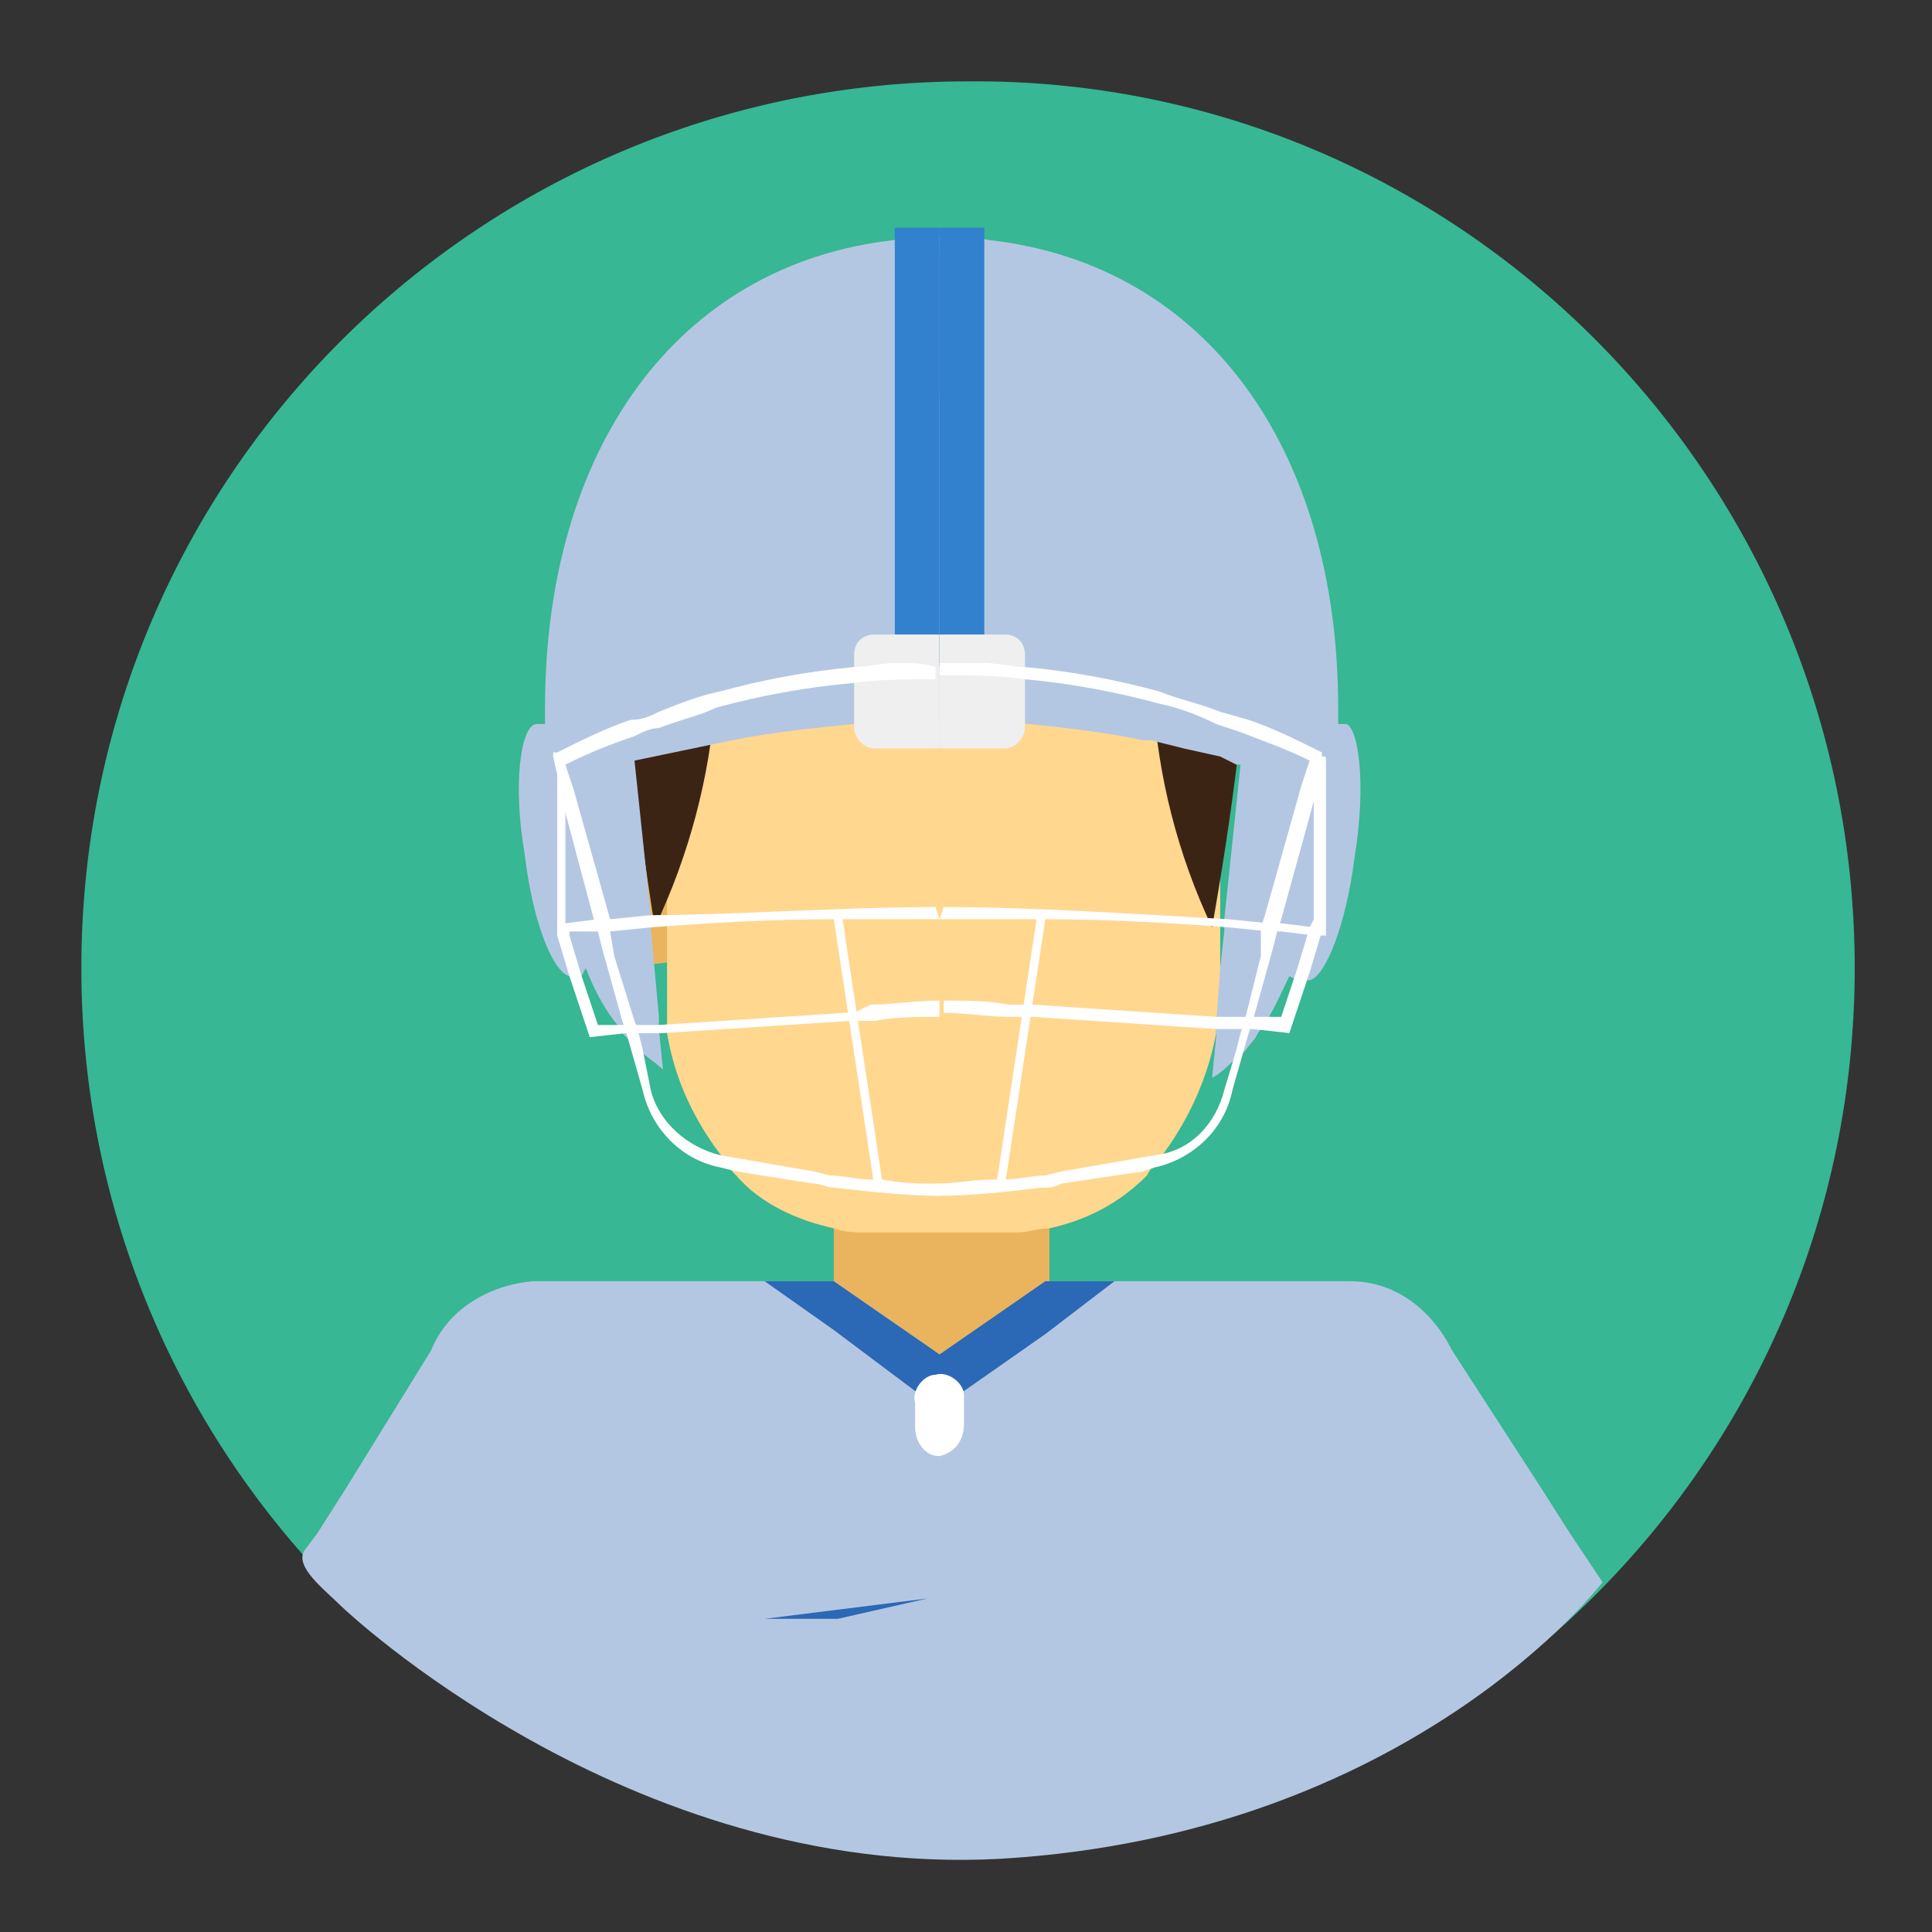 <?xml version="1.0" encoding="utf-8"?>
<!-- Generator: Adobe Illustrator 26.0.3, SVG Export Plug-In . SVG Version: 6.00 Build 0)  -->
<svg version="1.1"
	 id="svg2" xmlns:cc="http://creativecommons.org/ns#" xmlns:dc="http://purl.org/dc/elements/1.1/" xmlns:rdf="http://www.w3.org/1999/02/22-rdf-syntax-ns#" xmlns:svg="http://www.w3.org/2000/svg"
	 xmlns="http://www.w3.org/2000/svg" xmlns:xlink="http://www.w3.org/1999/xlink" x="0px" y="0px" viewBox="0 0 47.5 47.5"
	 style="enable-background:new 0 0 47.5 47.5;" xml:space="preserve">
<rect x="0" y="0" width="47.5" height="47.5" fill="#333333" stroke="none"/>
<style type="text/css">
	.st0{fill:#37B793;}
	.st1{fill:#EAB45E;}
	.st2{fill:#FFD78F;}
	.st3{fill:#3C2415;}
	.st4{fill:#B4C7E2;}
	.st5{fill:#3181CE;}
	.st6{fill:#EFEFEF;}
	.st7{fill:#FFFFFF;}
	.st8{fill:none;}
	.st9{fill:#2B68B5;}
</style>
<path class="st0" d="M45.6,23.8c0,12.1-9.8,21.8-21.8,21.8c-12.1,0-21.8-9.8-21.8-21.8c0-12.1,9.8-21.8,21.8-21.8
	C35.8,1.9,45.6,11.7,45.6,23.8C45.6,23.8,45.6,23.8,45.6,23.8z"/>
<rect x="20.5" y="28.8" class="st1" width="5.3" height="5.4"/>
<path class="st1" d="M18.4,20.9c0,1.5-1.1,2.8-2.4,2.8s-2.4-1.2-2.4-2.8c0-1.5,1.1-2.8,2.4-2.8C17.3,18.1,18.4,19.4,18.4,20.9"/>
<path class="st2" d="M30,13.3v11c0,0.3,0,0.5-0.1,0.8c0,0.1,0,0.2,0,0.3c-0.2,1.1-0.7,2.2-1.4,3.1c-0.1,0.1-0.2,0.2-0.3,0.4
	c-0.7,0.7-1.5,1.1-2.4,1.3c-0.3,0-0.5,0.1-0.8,0.1h-3.7c-0.3,0-0.5,0-0.8-0.1c-0.9-0.2-1.8-0.6-2.4-1.3c-0.1-0.1-0.2-0.2-0.3-0.4
	c-0.7-0.9-1.2-1.9-1.4-3.1c0-0.1,0-0.2,0-0.3c0-0.3,0-0.5,0-0.8v-11c0-3.2,2.3-5.9,5-5.9H25C27.7,7.4,30,10,30,13.3"/>
<path class="st3" d="M29.8,10.1c-0.6-1.8-2.1-2.7-3.6-3.3c-2-0.8-4.3-0.8-6.3,0c-1.5,0.5-3,1.5-3.6,3.3c0,0-2.1,0.8-0.2,12.7
	c1.7-3.6,2-7.6,0.8-11.4c0,0,1.3-1.7,6.1-1.7s6,1.7,6,1.7c-1.1,3.8-0.9,7.8,0.8,11.4C31.9,10.9,29.8,10.1,29.8,10.1"/>
<path class="st4" d="M22,5.9c0.4,0,0.7-0.1,1.1-0.1v11.9c-0.7,0-1.4,0-2.1,0.1c-1,0.1-2,0.2-3,0.4l-2.4,0.5l0.4,3.8l0,0.3l0.2,2.2
	l0,0.3l0.1,1c-0.2-0.2-0.4-0.3-0.6-0.5c-0.1-0.1-0.3-0.3-0.4-0.4l0,0c-0.1-0.1-0.1-0.2-0.2-0.3c-0.3-0.4-0.5-0.8-0.7-1.3L14.3,24
	l-0.2,0c0,0,0,0-0.1,0c-0.4-0.1-0.9-1.3-1.1-3c-0.3-1.7-0.1-3.2,0.3-3.2c0.1,0,0.1,0,0.2,0c0-0.1,0-0.3,0-0.4
	C13.4,11.1,16.6,6.5,22,5.9"/>
<rect x="22" y="5.6" class="st5" width="1.1" height="10.8"/>
<path class="st6" d="M23.1,15.6v2.8h-1.6c-0.3,0-0.5-0.3-0.5-0.5v-1.8c0-0.3,0.2-0.5,0.5-0.5L23.1,15.6z"/>
<path class="st7" d="M22,16.3c-0.3,0-0.7,0.1-1,0.1c-1.1,0.1-2.2,0.3-3.3,0.6c-0.5,0.1-1,0.3-1.5,0.5c-0.2,0.1-0.4,0.2-0.7,0.2
	c-0.6,0.2-1.2,0.5-1.8,0.8l0,0l-0.1,0l0,0.1l0.2,0.9l0,0.1l0.8,3l0.1,0.3l0.1,0.4l0,0l0.5,1.8l0.1,0.3l0,0l0.4,1.4
	c0.2,0.9,0.9,1.7,1.9,1.9l0.4,0.1l1.9,0.3c0.2,0,0.3,0.1,0.5,0.1c0.9,0.1,1.8,0.2,2.6,0.2v-0.3c-0.5,0-0.9,0-1.4-0.1h-0.3l0,0
	c-0.3,0-0.7-0.1-1-0.1l-0.4-0.1l-2.3-0.4h0c-0.8-0.2-1.5-0.8-1.7-1.6l-0.2-1l-0.1-0.4l-0.1-0.3l-0.5-1.6L15,22.9L15,22.6l-0.9-3.2
	l-0.2-0.6c0.6-0.3,1.1-0.5,1.7-0.7c0.2-0.1,0.4-0.2,0.6-0.2c0.5-0.2,1-0.3,1.4-0.5c1.1-0.3,2.2-0.5,3.3-0.6c0.7-0.1,1.4-0.1,2.1-0.1
	v-0.3C22.7,16.3,22.4,16.3,22,16.3"/>
<path class="st7" d="M23,22.3L23,22.3l0.1,0.3H23c-0.7,0-1.5,0-2.3,0h-0.2c-1.6,0-3.2,0.1-4.5,0.2l-1,0.1h-0.3L14,22.9h-0.2h-0.1h0
	v-4.3c0-0.1,0-0.1,0.1-0.1c0,0,0,0,0,0c0.1,0,0.1,0.1,0.1,0.1c0,0,0,0,0,0v4.1l0.8-0.1H15l1-0.1C17.9,22.5,20.7,22.3,23,22.3"/>
<path class="st7" d="M21.4,24.7c0.5,0,1.1-0.1,1.7-0.1V25c-0.5,0-1.1,0-1.6,0.1l-0.4,0h-0.2l-4.6,0.3l-0.6,0l-0.3,0l0,0l-0.9,0.1
	L14,24l-0.3-1l0-0.1c0,0,0,0,0-0.1c0-0.1,0-0.1,0.1-0.1c0.1,0,0.1,0,0.2,0.1c0,0,0,0,0,0L14,23l0.3,1l0.4,1.2l0.5,0h0.1l0.3,0l0.6,0
	l4.6-0.3h0.2L21.4,24.7z"/>
<path class="st7" d="M21.6,29.3c-0.1,0-0.1-0.1-0.1-0.1l-1-6.6c0-0.1,0-0.1,0.1-0.2c0.1,0,0.1,0,0.1,0.1c0,0,0,0,0,0l1,6.6
	C21.8,29.2,21.7,29.3,21.6,29.3L21.6,29.3"/>
<path class="st4" d="M33.3,21.1c-0.2,1.6-0.7,2.9-1.1,3c0,0,0,0-0.1,0l-0.2,0l-0.2-0.1c-0.2,0.4-0.4,0.9-0.7,1.3
	c-0.1,0.1-0.1,0.2-0.2,0.3l0,0c-0.1,0.1-0.2,0.3-0.4,0.4c-0.2,0.2-0.4,0.4-0.6,0.5l0.1-1l0-0.3l0.1-1.4l0.1-0.9l0-0.3l0.4-3.8h-0.1
	L30,18.6l-0.9-0.2l-0.4-0.1l-0.4-0.1h-0.1l-0.1,0c-0.9-0.2-1.9-0.3-2.8-0.4c-0.7-0.1-1.4-0.1-2.1-0.1V5.8c0.4,0,0.7,0,1.1,0.1
	c5.4,0.6,8.6,5.2,8.6,11.5c0,0.1,0,0.3,0,0.4c0.1,0,0.2,0,0.2,0C33.4,17.9,33.6,19.3,33.3,21.1"/>
<rect x="23.1" y="5.6" class="st5" width="1.1" height="10.8"/>
<path class="st6" d="M23.1,15.6v2.8h1.6c0.3,0,0.5-0.3,0.5-0.5v-1.8c0-0.3-0.2-0.5-0.5-0.5L23.1,15.6z"/>
<path class="st7" d="M32.5,18.5L32.5,18.5c-0.6-0.3-1.2-0.6-1.8-0.8L30,17.5c-0.5-0.2-1-0.3-1.5-0.5c-1.1-0.3-2.2-0.5-3.3-0.6
	c-0.3,0-0.7-0.1-1-0.1c-0.3,0-0.8,0-1.1,0v0.3c0.7,0,1.4,0,2.1,0.1c1.1,0.1,2.2,0.3,3.3,0.6c0.5,0.1,1,0.3,1.4,0.5l0.6,0.2
	c0.5,0.2,1.1,0.4,1.7,0.7l-0.2,0.6l-0.9,3.2l-0.1,0.3L31,23.5l-0.4,1.6l-0.1,0.3l-0.1,0.4l-0.3,1c-0.2,0.8-0.8,1.5-1.7,1.6l0,0
	l-2.3,0.4l-0.4,0.1c-0.3,0-0.7,0.1-1,0.1c-0.1,0-0.2,0-0.3,0c-0.5,0-0.9,0.1-1.4,0.1v0.3c0.9,0,1.8-0.1,2.6-0.2c0.2,0,0.3,0,0.5-0.1
	l2-0.3l0.3-0.1c0.9-0.2,1.7-0.9,1.9-1.9l0.4-1.4l0,0l0.1-0.3l0.5-1.8l0,0l0.1-0.4l0.1-0.3l0.8-2.9l0,0l0-0.1l0.2-0.9l0-0.1
	L32.5,18.5z"/>
<path class="st7" d="M23.2,22.3L23.2,22.3l-0.1,0.3h0.1c0.7,0,1.5,0,2.3,0h0.2c1.6,0,3.2,0.1,4.5,0.2l1,0.1h0.3l0.8,0.1h0.2h0.1h0
	v-4.3c0-0.1,0-0.1-0.1-0.1c0,0,0,0-0.1,0c-0.1,0-0.1,0.1-0.1,0.1v4.1l-0.8-0.1h-0.3l-1-0.1C28.3,22.5,25.5,22.3,23.2,22.3"/>
<path class="st7" d="M32.5,22.8C32.5,22.9,32.5,22.9,32.5,22.8l0,0.1l-0.3,1l-0.5,1.5l-0.9-0.1l0,0l-0.3,0l-0.6,0h0l-4.5-0.3h-0.2
	l-0.4,0c-0.5,0-1.1-0.1-1.6-0.1v-0.3c0.6,0,1.1,0,1.6,0.1l0.4,0h0.2l4.5,0.3h0l0.6,0l0.3,0H31l0.5,0l0.4-1.2l0.3-1l0.1-0.2
	c0-0.1,0.1-0.1,0.1-0.1c0,0,0,0,0,0C32.5,22.7,32.6,22.8,32.5,22.8"/>
<path class="st7" d="M24.6,29.3c0.1,0,0.1-0.1,0.1-0.1l1-6.6c0-0.1,0-0.1-0.1-0.2c-0.1,0-0.1,0-0.1,0.1c0,0,0,0,0,0l-1,6.6
	C24.4,29.2,24.5,29.3,24.6,29.3L24.6,29.3"/>
<path class="st4" d="M8.4,39.5c-0.4-0.4-1.2-1-0.9-1.4l0.3-0.4l0.7-1.1l2.1-3.4c0.4-1,1.4-1.6,2.5-1.7h7.4l2.6,1.8h0.1l2.6-1.8h7.4
	c1.1,0,2,0.7,2.5,1.7l2.2,3.4l0.7,1.1l0.8,1.2c0,0-4.7,6.2-14.8,6.8C15.4,46.2,8.4,39.5,8.4,39.5z"/>
<line class="st8" x1="7.7" y1="37.7" x2="8.4" y2="36.6"/>
<polygon class="st9" points="27.4,31.5 25.7,32.8 23.7,34.2 23.6,34.2 23.1,34.6 22.6,34.2 22.5,34.2 20.5,32.7 18.8,31.5 
	20.5,31.5 20.5,31.5 23.1,33.3 23.1,33.3 25.7,31.5 25.7,31.5 "/>
<path class="st9" d="M22.8,39.3l-4,0.5h1.8"/>
<path class="st9" d="M28.4,37.9"/>
<path class="st7" d="M23.1,35.8L23.1,35.8c-0.4,0-0.6-0.4-0.6-0.7v-0.6c-0.1-0.3,0.2-0.7,0.5-0.7c0.3-0.1,0.7,0.2,0.7,0.5
	c0,0.1,0,0.1,0,0.2V35C23.7,35.4,23.5,35.7,23.1,35.8"/>
</svg>
